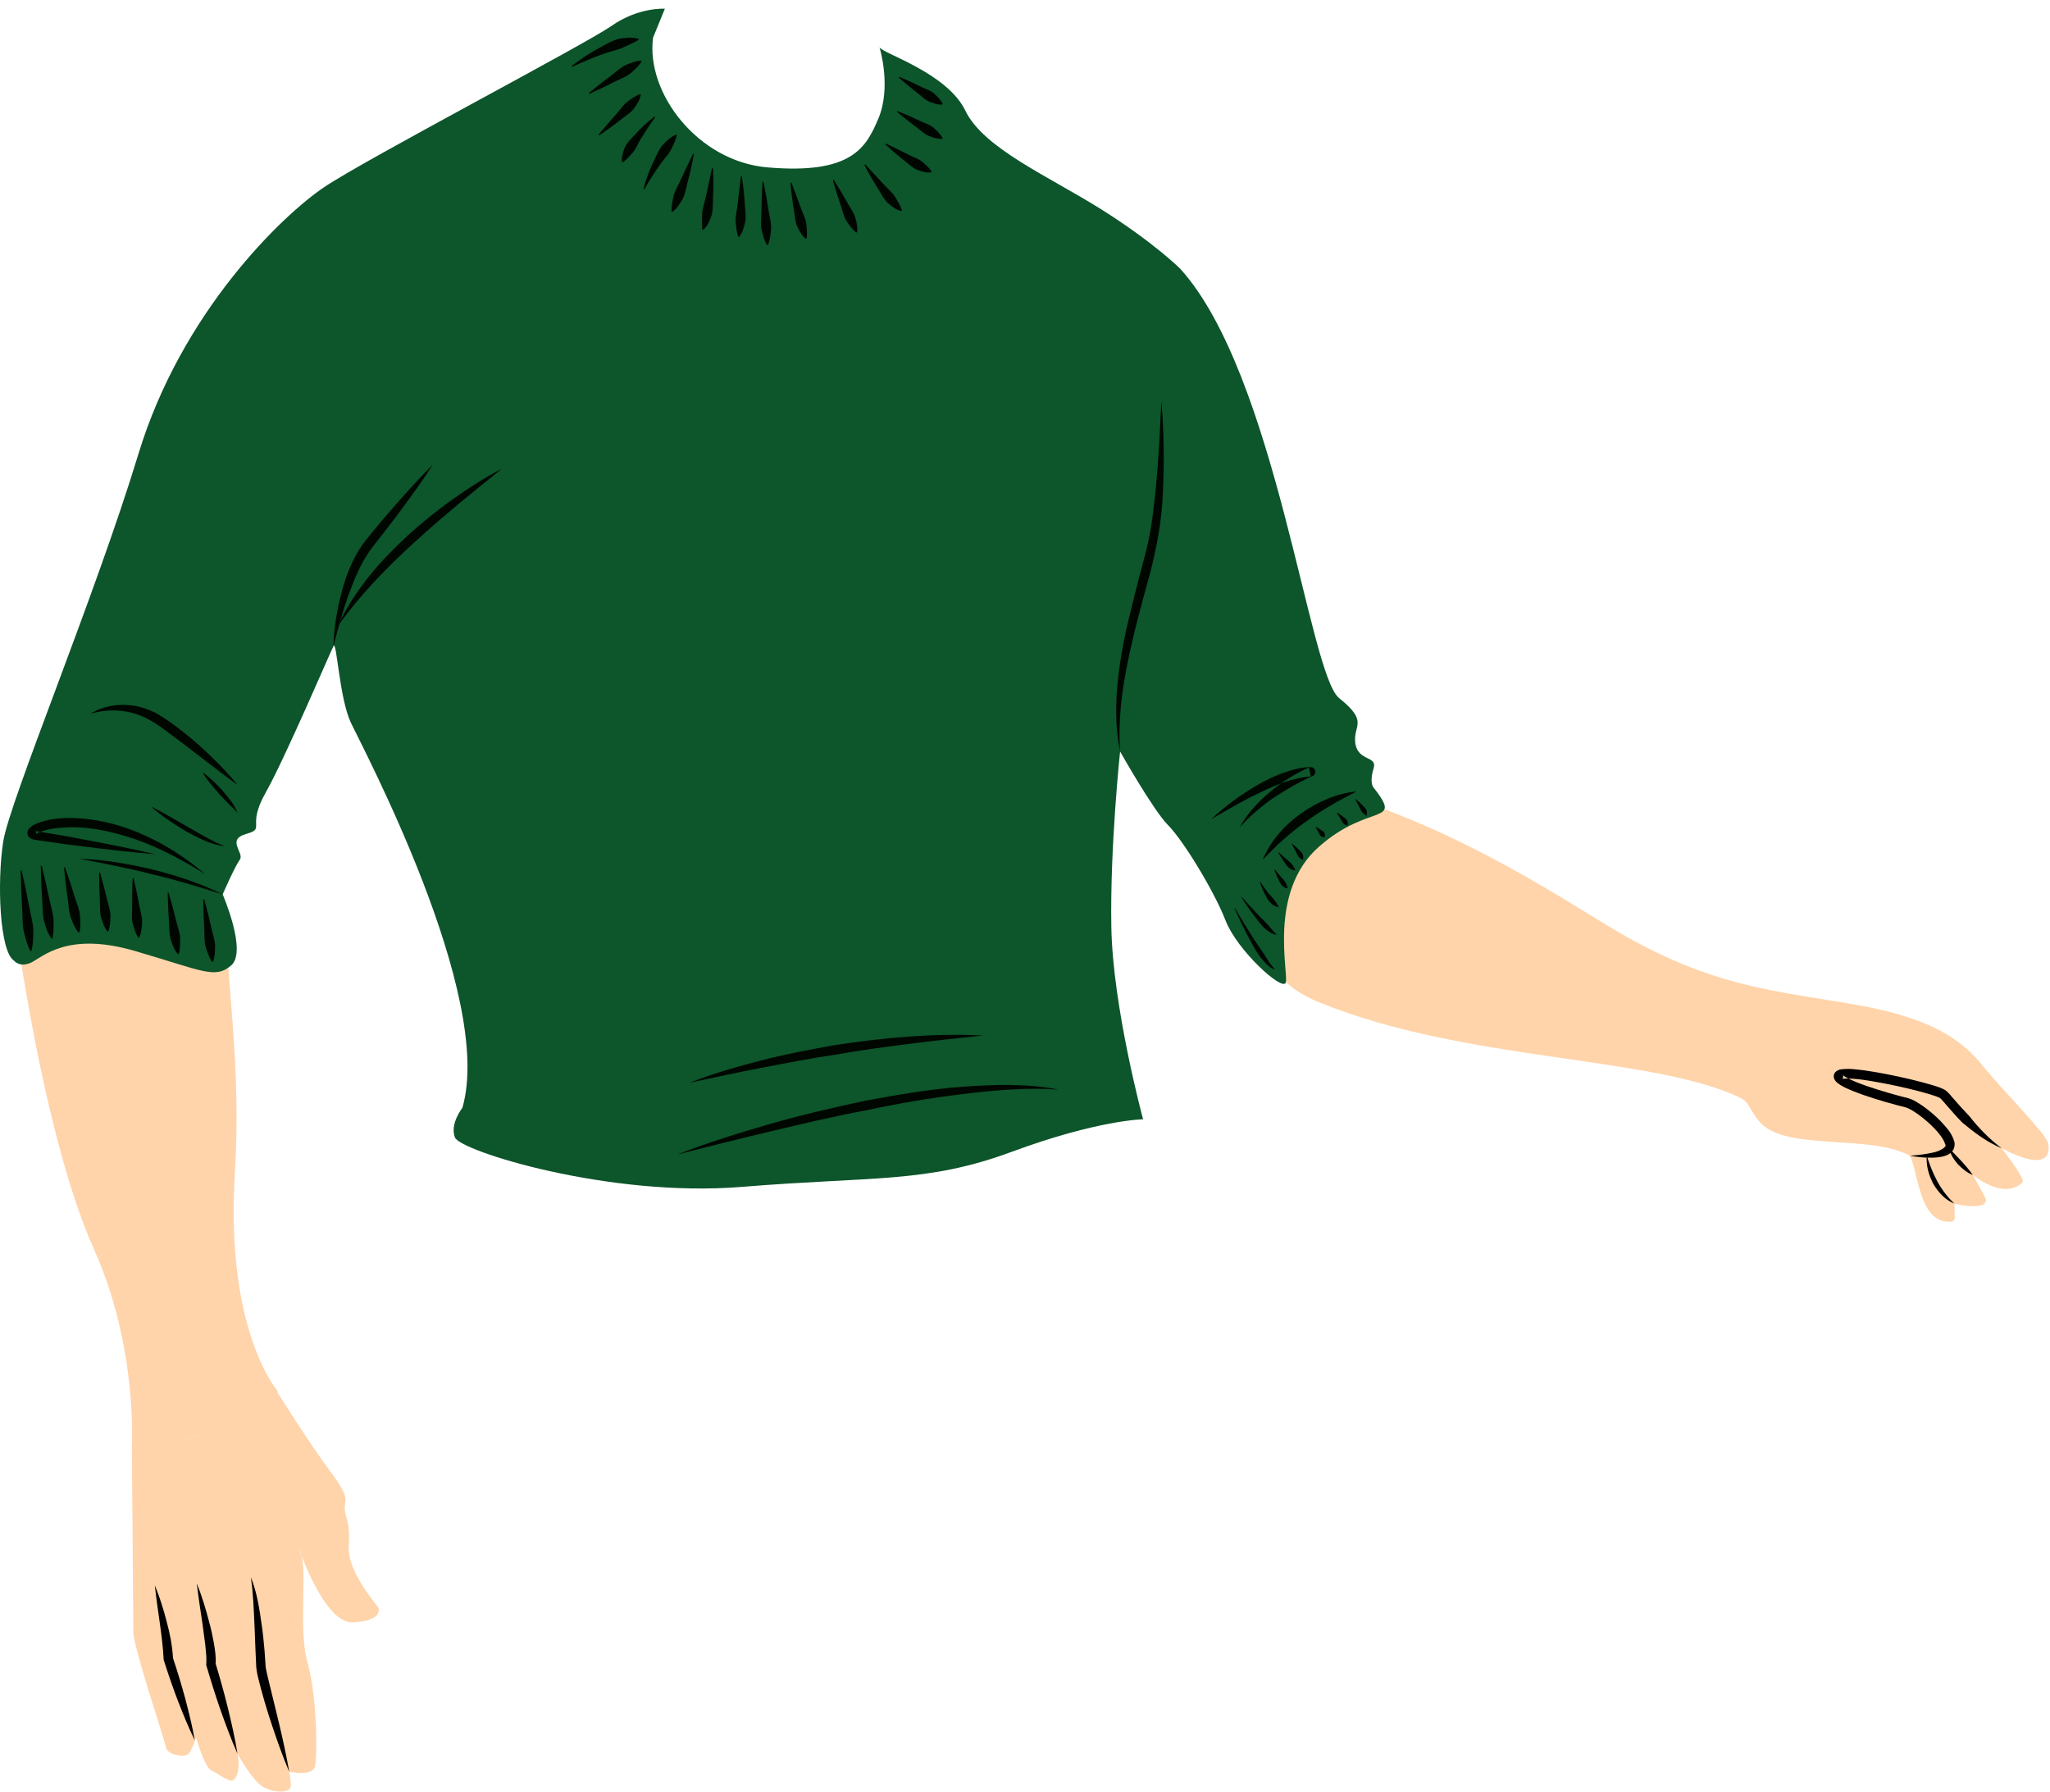 <svg width="107.46px" height="93.92px" viewBox="0 0.54 107.46 93.92" fill="none" xmlns="http://www.w3.org/2000/svg"><g id="Male Character Sitting/Upper body/Sweater 1"><g id="Top"><path id="509:55216" fill-rule="evenodd" clip-rule="evenodd" d="M97.624 53.263C93.28 52.455 89.814 52.42 84.319 49.084C81.508 47.379 77.223 44.605 71.932 42.715C67.651 41.185 66.15 36.819 64.079 36.166C63.64 36.029 63.663 46.377 65.27 48.856C66.924 51.407 67.033 52.218 69.239 53.108C76.803 56.158 86.234 55.868 90.976 57.959C91.764 58.306 91.541 58.45 92.177 59.264C93.477 60.932 97.931 59.934 100.117 61.111C100.585 62.077 100.608 64.757 102.339 64.564L102.466 64.433L102.448 63.617C102.448 63.617 103.458 63.901 103.986 63.658C103.986 63.658 104.103 63.548 104.106 63.435C104.109 63.355 103.673 62.575 103.415 62.12C104.802 63.199 105.704 62.87 106.022 62.495C106.176 62.316 104.926 60.719 104.926 60.719C107.428 62.032 107.473 60.925 107.354 60.438C107.236 59.95 104.992 57.688 104.083 56.575C103.201 55.492 101.968 54.069 97.624 53.263" fill="#FFD4AA"/><path id="509:55217" fill-rule="evenodd" clip-rule="evenodd" d="M8.191 22.257C8.191 22.257 0.427 45.582 0.434 46.083C0.442 46.584 2.011 59.533 4.941 66.053C7.209 71.102 6.913 76.277 6.913 76.277C6.913 76.277 9.365 76.266 11.643 75.426C12.768 75.012 14.62 73.478 14.566 73.459C14.566 73.459 11.803 70.353 12.311 62.037C12.658 56.349 11.899 52.329 11.602 45.678C11.602 45.678 16.639 36.57 17.807 29.708C18.975 22.847 13.694 14.958 8.191 22.257" fill="#FFD4AA"/><path id="Fill 120" fill-rule="evenodd" clip-rule="evenodd" d="M102.449 63.618C101.96 63.437 101.599 63.019 101.336 62.579C101.224 62.345 101.116 62.107 101.062 61.854C101 61.604 100.986 61.346 100.994 61.092C101.3 62.059 101.701 62.927 102.449 63.618" fill="black"/><path id="Fill 122" fill-rule="evenodd" clip-rule="evenodd" d="M102.176 60.727C102.622 61.188 103.036 61.591 103.415 62.121C103.104 62.007 102.863 61.791 102.636 61.567C102.432 61.324 102.235 61.054 102.176 60.727" fill="black"/><path id="Fill 124" fill-rule="evenodd" clip-rule="evenodd" d="M100.117 61.11C100.522 61.084 100.925 61.035 101.308 60.951C101.681 60.882 102.096 60.641 101.963 60.512C101.897 60.249 101.628 59.913 101.367 59.647C101.098 59.372 100.796 59.119 100.481 58.897C100.325 58.789 100.159 58.684 100.003 58.618C99.885 58.561 99.644 58.522 99.456 58.466C99.061 58.362 98.671 58.249 98.282 58.127C97.893 58.004 97.506 57.874 97.121 57.718C96.929 57.64 96.738 57.558 96.543 57.449C96.445 57.388 96.349 57.34 96.236 57.218C96.19 57.171 96.077 57.021 96.148 56.827C96.227 56.662 96.334 56.649 96.441 56.594C96.95 56.519 97.323 56.596 97.742 56.64C98.148 56.7 98.55 56.767 98.949 56.847C99.748 57.006 100.537 57.186 101.327 57.421C101.534 57.491 101.7 57.525 101.959 57.667C102.206 57.852 102.27 57.99 102.422 58.146C102.682 58.453 102.953 58.744 103.227 59.031C103.722 59.655 104.273 60.235 104.927 60.719C104.169 60.411 103.501 59.905 102.868 59.38C102.579 59.089 102.311 58.779 102.044 58.474C101.921 58.339 101.76 58.125 101.678 58.08C101.582 58.029 101.356 57.952 101.18 57.898C100.422 57.672 99.637 57.493 98.853 57.338C98.092 57.199 97.221 57.02 96.565 57.079C96.593 57.079 96.576 57.082 96.614 57.009C96.647 56.911 96.59 56.866 96.612 56.889C96.634 56.917 96.716 56.973 96.791 57.014C96.948 57.103 97.128 57.182 97.309 57.256C97.673 57.402 98.052 57.529 98.432 57.649C98.813 57.769 99.198 57.881 99.583 57.983C99.781 58.044 99.947 58.054 100.2 58.158C100.414 58.252 100.591 58.366 100.766 58.487C101.111 58.729 101.43 58.997 101.725 59.298C102.006 59.617 102.319 59.895 102.458 60.423C102.475 60.57 102.442 60.763 102.329 60.885C102.226 61.015 102.101 61.064 101.991 61.108C101.765 61.186 101.553 61.205 101.343 61.214C100.924 61.228 100.517 61.186 100.117 61.11" fill="black"/><path id="509:55221" fill-rule="evenodd" clip-rule="evenodd" d="M6.91 76.27C6.91 76.27 6.988 85.254 6.988 86.063C6.988 86.872 8.605 91.637 8.692 92.099C8.779 92.561 9.703 92.648 9.876 92.474C10.049 92.301 10.28 91.608 10.28 91.608C10.28 91.608 10.714 93.139 11.06 93.312C11.407 93.485 11.927 93.889 12.158 93.861C12.389 93.832 12.62 93.254 12.447 92.446C12.447 92.446 13.255 93.948 13.862 94.236C14.468 94.525 15.277 94.525 15.248 94.092C15.219 93.659 15.161 93.399 15.161 93.399C15.161 93.399 16.403 93.687 16.519 93.081C16.634 92.474 16.634 89.529 16.115 87.651C15.595 85.774 16.201 82.568 15.681 81.731C15.681 81.731 17.01 85.659 18.512 85.572C20.014 85.485 19.898 84.908 19.811 84.763C19.724 84.619 18.194 82.886 18.281 81.586C18.367 80.287 18.136 80.229 18.078 79.68C18.02 79.131 18.425 79.131 17.356 77.716C16.287 76.301 14.53 73.495 14.53 73.495L13.496 74.273C12.111 75.315 10.46 75.945 8.733 76.09L6.91 76.27Z" fill="#FFD4AA"/><path id="Fill 128" fill-rule="evenodd" clip-rule="evenodd" d="M15.161 93.399C14.816 92.594 14.528 91.772 14.252 90.945C13.974 90.118 13.73 89.286 13.521 88.428C13.475 88.231 13.422 87.951 13.425 87.743L13.395 87.093L13.344 85.795C13.3 84.929 13.281 84.064 13.148 83.203C13.484 84.019 13.603 84.9 13.727 85.761C13.793 86.194 13.825 86.629 13.868 87.064L13.913 87.716C13.917 87.945 13.959 88.091 14.008 88.318C14.407 89.992 14.862 91.677 15.161 93.399" fill="black"/><path id="Fill 130" fill-rule="evenodd" clip-rule="evenodd" d="M10.315 83.522C10.585 84.198 10.796 84.892 10.976 85.595C11.072 85.946 11.149 86.302 11.213 86.663C11.275 87.029 11.328 87.383 11.305 87.801L11.296 87.704C11.53 88.481 11.751 89.263 11.944 90.052C12.134 90.844 12.322 91.635 12.447 92.446C12.11 91.699 11.835 90.933 11.56 90.167C11.293 89.399 11.049 88.625 10.822 87.844L10.809 87.798L10.813 87.747C10.839 87.443 10.793 87.078 10.758 86.73L10.617 85.668C10.511 84.957 10.399 84.245 10.315 83.522" fill="black"/><path id="Fill 132" fill-rule="evenodd" clip-rule="evenodd" d="M8.117 83.629C8.37 84.24 8.568 84.87 8.732 85.51C8.906 86.15 9.034 86.796 9.072 87.484L9.06 87.415C9.296 88.122 9.513 88.834 9.708 89.555C9.896 90.277 10.082 91 10.207 91.743C9.872 91.068 9.597 90.374 9.325 89.679C9.058 88.983 8.816 88.277 8.591 87.567L8.58 87.535L8.578 87.498C8.515 86.239 8.25 84.939 8.117 83.629" fill="black"/><g id="Group 136"><path id="Fill 134" fill-rule="evenodd" clip-rule="evenodd" d="M72.003 40.812C72.215 40.139 71.188 40.457 71.046 39.501C70.905 38.544 71.79 38.403 70.196 37.127C68.601 35.852 66.9 20.19 61.869 14.627C61.869 14.627 60.487 13.246 57.723 11.509C54.959 9.773 51.558 8.32 50.601 6.336C49.644 4.352 46.244 3.336 46.103 3.017C46.103 3.017 46.755 5.096 46.032 6.782C45.408 8.237 44.684 9.702 40.219 9.312C36.59 8.996 33.85 5.425 34.233 2.513C34.242 2.501 34.852 0.997 34.852 0.997C34.852 0.997 33.475 0.903 32.058 1.895C30.64 2.887 19.16 8.887 16.987 10.352C14.814 11.816 9.522 16.872 7.255 24.336C4.987 31.8 0.499 42.525 0.168 44.651C-0.163 46.777 -0.021 50.415 0.735 50.887C0.735 50.887 1.018 51.265 1.621 50.994C2.223 50.722 3.499 49.34 7.066 50.379C10.633 51.418 11.27 51.868 12.121 51.135C12.971 50.403 11.672 47.415 11.672 47.415C11.672 47.415 12.31 45.95 12.57 45.596C12.829 45.242 11.837 44.556 12.9 44.249C13.963 43.942 12.9 43.895 13.916 42.1C14.932 40.304 17.318 34.706 17.483 34.399C17.648 34.092 17.79 37.116 18.381 38.391C18.971 39.666 25.94 52.718 24.239 58.6C24.239 58.6 23.566 59.45 23.849 60.159C24.133 60.868 31.928 63.312 38.873 62.746C45.818 62.178 48.546 62.568 53.046 60.903C57.546 59.238 59.92 59.202 59.92 59.202C59.92 59.202 58.325 53.32 58.255 49.104C58.184 44.887 58.715 39.926 58.715 39.926C58.715 39.926 60.451 43.009 61.231 43.789C62.01 44.568 63.64 47.226 64.243 48.785C64.845 50.344 67.219 52.505 67.396 52.044C67.573 51.583 66.44 47.296 69.133 44.922C71.825 42.548 73.597 43.86 71.967 41.769C71.967 41.769 71.79 41.486 72.003 40.812Z" fill="#0D552B"/></g><path id="Fill 137" fill-rule="evenodd" clip-rule="evenodd" d="M29.965 4C30.471 3.608 31.009 3.259 31.581 2.96C31.866 2.809 32.149 2.635 32.474 2.568C32.798 2.516 33.137 2.471 33.472 2.579L33.477 2.629C33.182 2.806 32.903 2.913 32.623 3.046C32.343 3.166 32.038 3.229 31.741 3.326C31.153 3.535 30.568 3.776 29.992 4.043L29.965 4Z" fill="#000700"/><path id="Fill 139" fill-rule="evenodd" clip-rule="evenodd" d="M30.863 5.418C31.281 5.073 31.708 4.739 32.143 4.417C32.357 4.252 32.558 4.063 32.803 3.948C33.056 3.846 33.303 3.734 33.604 3.717L33.629 3.76C33.473 4.025 33.263 4.197 33.059 4.378C32.848 4.548 32.592 4.641 32.35 4.76C31.871 5.004 31.384 5.237 30.889 5.46L30.863 5.418Z" fill="#000700"/><path id="Fill 141" fill-rule="evenodd" clip-rule="evenodd" d="M31.379 7.594C31.708 7.201 32.041 6.816 32.376 6.436C32.54 6.242 32.681 6.028 32.88 5.873C33.088 5.726 33.284 5.577 33.549 5.471L33.589 5.501C33.542 5.794 33.382 6.011 33.236 6.225C33.078 6.431 32.855 6.57 32.652 6.726C32.252 7.044 31.838 7.346 31.412 7.631L31.379 7.594Z" fill="#000700"/><path id="Fill 143" fill-rule="evenodd" clip-rule="evenodd" d="M34.343 6.684C34.058 7.082 33.792 7.491 33.544 7.901C33.422 8.109 33.338 8.336 33.186 8.518C33.023 8.696 32.882 8.881 32.648 9.039L32.602 9.018C32.578 8.736 32.667 8.493 32.76 8.256C32.866 8.025 33.052 7.846 33.222 7.663C33.553 7.29 33.915 6.951 34.308 6.649L34.343 6.684Z" fill="#000700"/><path id="Fill 145" fill-rule="evenodd" clip-rule="evenodd" d="M33.734 10.438C33.871 9.892 34.078 9.367 34.329 8.862C34.451 8.607 34.558 8.337 34.75 8.125C34.948 7.92 35.153 7.719 35.439 7.595L35.478 7.627C35.414 7.933 35.276 8.166 35.158 8.415C35.028 8.653 34.836 8.848 34.671 9.068C34.355 9.51 34.049 9.97 33.781 10.455L33.734 10.438Z" fill="#000700"/><path id="Fill 147" fill-rule="evenodd" clip-rule="evenodd" d="M36.38 8.612C36.277 9.145 36.156 9.674 36.015 10.198C35.949 10.462 35.908 10.735 35.778 10.978C35.636 11.213 35.503 11.464 35.244 11.64L35.201 11.615C35.199 11.318 35.256 11.063 35.313 10.798C35.378 10.538 35.522 10.305 35.639 10.062C35.862 9.573 36.093 9.083 36.333 8.596L36.38 8.612Z" fill="#000700"/><path id="Fill 149" fill-rule="evenodd" clip-rule="evenodd" d="M37.373 9.362C37.398 9.911 37.4 10.46 37.373 11.009C37.364 11.285 37.38 11.566 37.297 11.836C37.197 12.093 37.12 12.389 36.849 12.588L36.809 12.557C36.798 12.275 36.795 12.017 36.806 11.746C36.821 11.48 36.914 11.222 36.977 10.958L37.324 9.358L37.373 9.362Z" fill="#000700"/><path id="Fill 151" fill-rule="evenodd" clip-rule="evenodd" d="M38.886 9.784C38.967 10.313 39.024 10.844 39.052 11.378C39.071 11.644 39.114 11.915 39.061 12.181C38.995 12.445 38.934 12.717 38.744 12.955L38.695 12.946C38.601 12.664 38.588 12.408 38.563 12.144C38.549 11.885 38.617 11.627 38.652 11.365L38.836 9.786L38.886 9.784Z" fill="#000700"/><path id="Fill 153" fill-rule="evenodd" clip-rule="evenodd" d="M40.019 10.067C40.13 10.613 40.228 11.159 40.311 11.706C40.358 11.979 40.434 12.25 40.42 12.527C40.394 12.806 40.378 13.085 40.255 13.374L40.206 13.378C40.043 13.115 39.987 12.842 39.922 12.57C39.87 12.296 39.906 12.016 39.913 11.738C39.917 11.182 39.936 10.627 39.969 10.07L40.019 10.067Z" fill="#000700"/><path id="Fill 155" fill-rule="evenodd" clip-rule="evenodd" d="M41.483 10.11C41.67 10.586 41.848 11.063 42.019 11.54C42.109 11.777 42.227 12.006 42.265 12.255C42.292 12.508 42.323 12.753 42.285 13.035L42.239 13.055C42.006 12.869 41.9 12.624 41.784 12.392C41.681 12.155 41.67 11.893 41.631 11.641C41.546 11.137 41.481 10.631 41.435 10.122L41.483 10.11Z" fill="#000700"/><path id="Fill 157" fill-rule="evenodd" clip-rule="evenodd" d="M43.703 9.964C43.974 10.391 44.233 10.825 44.479 11.268C44.607 11.486 44.762 11.695 44.834 11.938C44.895 12.184 44.964 12.427 44.932 12.706L44.886 12.724C44.649 12.546 44.514 12.332 44.37 12.121C44.237 11.906 44.187 11.659 44.11 11.421C43.947 10.95 43.797 10.472 43.658 9.985L43.703 9.964Z" fill="#000700"/><path id="Fill 159" fill-rule="evenodd" clip-rule="evenodd" d="M45.353 9.156L46.41 10.296C46.589 10.482 46.789 10.649 46.925 10.863C47.057 11.086 47.182 11.296 47.285 11.559L47.255 11.6C46.953 11.544 46.746 11.351 46.542 11.183C46.347 11.003 46.23 10.761 46.093 10.54C45.812 10.1 45.553 9.648 45.312 9.185L45.353 9.156Z" fill="#000700"/><path id="Fill 161" fill-rule="evenodd" clip-rule="evenodd" d="M46.434 8.063C46.863 8.268 47.288 8.477 47.706 8.689C47.919 8.791 48.145 8.864 48.328 9.009C48.507 9.165 48.682 9.306 48.838 9.525L48.82 9.572C48.541 9.612 48.306 9.52 48.077 9.441C47.853 9.348 47.679 9.176 47.493 9.028C47.117 8.737 46.754 8.429 46.406 8.105L46.434 8.063Z" fill="#000700"/><path id="Fill 163" fill-rule="evenodd" clip-rule="evenodd" d="M47.047 6.362C47.478 6.536 47.901 6.722 48.318 6.92C48.528 7.014 48.752 7.084 48.931 7.23C49.105 7.387 49.283 7.537 49.41 7.779L49.385 7.822C49.117 7.829 48.901 7.742 48.681 7.663C48.467 7.573 48.297 7.406 48.114 7.264C47.742 6.99 47.379 6.703 47.022 6.405L47.047 6.362Z" fill="#000700"/><path id="Fill 165" fill-rule="evenodd" clip-rule="evenodd" d="M47.142 4.567C47.557 4.741 47.967 4.928 48.371 5.129C48.575 5.224 48.796 5.296 48.968 5.443C49.133 5.599 49.303 5.749 49.411 5.985L49.383 6.026C49.113 6.026 48.905 5.939 48.692 5.859C48.486 5.769 48.329 5.605 48.155 5.465C47.803 5.193 47.457 4.908 47.117 4.61L47.142 4.567Z" fill="#000700"/><path id="Fill 167" fill-rule="evenodd" clip-rule="evenodd" d="M17.482 34.399C17.508 33.472 17.655 32.551 17.89 31.649C18.121 30.747 18.462 29.855 19.016 29.06C19.605 28.306 20.182 27.627 20.795 26.93C21.404 26.241 22.019 25.555 22.679 24.903C22.183 25.683 21.642 26.43 21.094 27.172C20.559 27.915 19.957 28.649 19.422 29.353C18.911 30.064 18.565 30.91 18.255 31.761C17.951 32.618 17.711 33.503 17.482 34.399" fill="#000700"/><path id="Fill 169" fill-rule="evenodd" clip-rule="evenodd" d="M26.294 25.116C24.733 26.372 23.192 27.622 21.729 28.958C20.265 30.295 18.885 31.705 17.719 33.337C18.127 32.418 18.695 31.575 19.317 30.782C19.945 29.992 20.657 29.275 21.392 28.589C22.14 27.916 22.919 27.28 23.74 26.702C24.559 26.122 25.399 25.573 26.294 25.116" fill="#000700"/><path id="Fill 171" fill-rule="evenodd" clip-rule="evenodd" d="M4.75 37.942C5.404 37.539 6.227 37.401 7.014 37.527C7.411 37.583 7.79 37.727 8.151 37.9C8.506 38.097 8.818 38.314 9.129 38.539C9.744 38.996 10.332 39.484 10.883 40.011C11.436 40.536 11.971 41.079 12.451 41.674C11.212 40.782 10.045 39.827 8.833 38.942C8.229 38.477 7.641 38.088 6.936 37.902C6.242 37.715 5.48 37.732 4.75 37.942" fill="#000700"/><path id="Fill 173" fill-rule="evenodd" clip-rule="evenodd" d="M10.609 41.014C11.006 41.285 11.331 41.624 11.656 41.965C11.952 42.328 12.285 42.678 12.451 43.139C12.297 42.959 12.116 42.81 11.955 42.641L11.471 42.133C11.169 41.775 10.856 41.425 10.609 41.014" fill="#000700"/><path id="Fill 175" fill-rule="evenodd" clip-rule="evenodd" d="M7.916 42.808C8.582 43.137 9.205 43.523 9.846 43.877C10.158 44.069 10.479 44.242 10.798 44.419C11.12 44.592 11.438 44.77 11.79 44.887C11.036 44.823 10.369 44.436 9.721 44.094C9.088 43.71 8.467 43.308 7.916 42.808" fill="#000700"/><path id="Fill 177" fill-rule="evenodd" clip-rule="evenodd" d="M8.152 45.312C6.781 45.202 5.413 45.037 4.046 44.863C3.36 44.786 2.681 44.673 1.999 44.578C1.907 44.561 1.842 44.561 1.729 44.532C1.673 44.516 1.589 44.49 1.504 44.396C1.388 44.273 1.444 44.057 1.495 44.007C1.703 43.756 1.868 43.736 2.049 43.652C2.402 43.528 2.758 43.464 3.114 43.429C4.541 43.335 5.946 43.641 7.234 44.169C8.524 44.705 9.703 45.458 10.751 46.352C9.582 45.627 8.376 44.973 7.097 44.529C5.825 44.089 4.478 43.801 3.158 43.926C2.831 43.951 2.505 44.004 2.208 44.101C2.075 44.141 1.895 44.241 1.886 44.26C1.881 44.276 1.925 44.161 1.864 44.106C1.838 44.075 1.834 44.085 1.861 44.091C1.913 44.106 2.021 44.12 2.098 44.134C2.772 44.25 3.449 44.351 4.12 44.487C5.465 44.738 6.811 44.998 8.152 45.312" fill="#000700"/><path id="Fill 179" fill-rule="evenodd" clip-rule="evenodd" d="M4.137 45.549C5.44 45.583 6.729 45.815 7.997 46.11C9.259 46.428 10.506 46.835 11.673 47.415C10.43 47.028 9.199 46.642 7.938 46.352C7.313 46.187 6.679 46.054 6.047 45.92C5.413 45.79 4.778 45.659 4.137 45.549" fill="#000700"/><path id="Fill 181" fill-rule="evenodd" clip-rule="evenodd" d="M1.136 46.161C1.293 46.855 1.436 47.55 1.566 48.244C1.635 48.591 1.733 48.932 1.743 49.287C1.74 49.645 1.748 50.001 1.649 50.378L1.6 50.387C1.416 50.06 1.338 49.714 1.25 49.369C1.175 49.021 1.186 48.659 1.17 48.303C1.128 47.591 1.1 46.879 1.086 46.167L1.136 46.161Z" fill="#000700"/><path id="Fill 183" fill-rule="evenodd" clip-rule="evenodd" d="M2.189 45.918C2.343 46.546 2.485 47.175 2.618 47.805C2.689 48.118 2.79 48.428 2.806 48.748C2.812 49.071 2.818 49.391 2.756 49.726L2.709 49.741C2.487 49.454 2.408 49.135 2.312 48.824C2.23 48.509 2.239 48.183 2.222 47.859C2.176 47.216 2.15 46.571 2.14 45.924L2.189 45.918Z" fill="#000700"/><path id="Fill 185" fill-rule="evenodd" clip-rule="evenodd" d="M3.405 45.997C3.602 46.549 3.785 47.104 3.955 47.664C4.044 47.942 4.162 48.216 4.193 48.507C4.212 48.801 4.239 49.092 4.162 49.404L4.113 49.414C3.909 49.158 3.811 48.882 3.703 48.607C3.609 48.331 3.6 48.036 3.563 47.747C3.481 47.171 3.412 46.591 3.356 46.008L3.405 45.997Z" fill="#000700"/><path id="Fill 187" fill-rule="evenodd" clip-rule="evenodd" d="M5.245 46.268C5.389 46.772 5.518 47.277 5.635 47.784C5.697 48.036 5.788 48.284 5.792 48.544C5.783 48.808 5.783 49.07 5.678 49.35L5.628 49.359C5.451 49.125 5.379 48.873 5.298 48.623C5.229 48.371 5.248 48.105 5.239 47.843C5.211 47.322 5.196 46.799 5.196 46.276L5.245 46.268Z" fill="#000700"/><path id="Fill 189" fill-rule="evenodd" clip-rule="evenodd" d="M7.002 46.567C7.124 47.078 7.231 47.594 7.326 48.114C7.377 48.373 7.458 48.632 7.45 48.895C7.429 49.158 7.418 49.42 7.3 49.679H7.25C7.082 49.421 7.021 49.165 6.95 48.909C6.893 48.653 6.924 48.394 6.926 48.135C6.921 47.618 6.93 47.098 6.952 46.572L7.002 46.567Z" fill="#000700"/><path id="Fill 191" fill-rule="evenodd" clip-rule="evenodd" d="M8.841 47.323C8.993 47.85 9.133 48.379 9.262 48.908C9.332 49.173 9.43 49.431 9.443 49.703C9.446 49.975 9.448 50.255 9.378 50.532L9.336 50.557C9.114 50.312 9.046 50.05 8.95 49.787C8.872 49.523 8.883 49.245 8.867 48.971C8.825 48.427 8.8 47.88 8.791 47.331L8.841 47.323Z" fill="#000700"/><path id="Fill 193" fill-rule="evenodd" clip-rule="evenodd" d="M10.706 47.675C10.854 48.21 10.989 48.752 11.11 49.3C11.176 49.572 11.27 49.846 11.276 50.123C11.268 50.401 11.271 50.677 11.166 50.95H11.116C10.935 50.679 10.86 50.41 10.776 50.142C10.705 49.874 10.723 49.603 10.711 49.33C10.68 48.786 10.662 48.238 10.657 47.683L10.706 47.675Z" fill="#000700"/><path id="Fill 195" fill-rule="evenodd" clip-rule="evenodd" d="M36.145 57.289C37.361 56.812 38.617 56.448 39.882 56.123C41.147 55.796 42.431 55.552 43.717 55.323C46.297 54.924 48.913 54.683 51.523 54.809C50.225 54.961 48.932 55.074 47.645 55.252C46.358 55.416 45.074 55.587 43.797 55.816C42.514 56.002 41.24 56.252 39.965 56.497C38.69 56.742 37.419 57.011 36.145 57.289" fill="#000700"/><path id="Fill 197" fill-rule="evenodd" clip-rule="evenodd" d="M35.506 61.045C37.094 60.431 38.72 59.921 40.356 59.45C41.993 58.979 43.653 58.593 45.321 58.238C46.995 57.92 48.68 57.633 50.384 57.503C52.083 57.376 53.811 57.321 55.49 57.644C53.791 57.529 52.1 57.681 50.423 57.885C48.746 58.093 47.075 58.373 45.419 58.728C43.754 59.039 42.104 59.43 40.453 59.821C38.802 60.213 37.156 60.627 35.506 61.045" fill="#000700"/><path id="Fill 199" fill-rule="evenodd" clip-rule="evenodd" d="M60.877 21.572C61.013 23.119 61.033 24.675 60.963 26.23C60.918 27.783 60.621 29.355 60.215 30.847C59.801 32.341 59.397 33.829 59.096 35.337C58.787 36.843 58.61 38.378 58.715 39.926C58.402 38.4 58.483 36.808 58.717 35.27C58.944 33.724 59.356 32.219 59.732 30.719C59.934 29.974 60.145 29.229 60.281 28.484C60.421 27.733 60.496 26.968 60.582 26.202C60.73 24.668 60.807 23.122 60.877 21.572" fill="#000700"/><path id="Fill 201" fill-rule="evenodd" clip-rule="evenodd" d="M63.498 43.471C64.21 42.795 65.009 42.218 65.859 41.715C66.288 41.469 66.73 41.242 67.204 41.069C67.675 40.9 68.169 40.752 68.702 40.743C68.838 40.742 68.95 40.852 68.951 40.986C68.953 41.089 68.889 41.178 68.801 41.217C68.103 41.523 67.417 41.919 66.769 42.35C66.123 42.792 65.525 43.303 64.986 43.895C65.376 43.196 65.929 42.581 66.553 42.066C67.173 41.538 67.858 41.108 68.612 40.764L68.711 41.236C67.816 41.289 66.91 41.666 66.051 42.078C65.18 42.486 64.344 42.978 63.498 43.471" fill="#000700"/><path id="Fill 203" fill-rule="evenodd" clip-rule="evenodd" d="M71.116 42.017C70.181 42.493 69.302 42.988 68.485 43.581C68.07 43.868 67.682 44.188 67.3 44.521C66.91 44.848 66.571 45.227 66.191 45.596C66.599 44.624 67.33 43.788 68.195 43.175C69.062 42.567 70.062 42.12 71.116 42.017" fill="#000700"/><path id="Fill 205" fill-rule="evenodd" clip-rule="evenodd" d="M64.738 48.141C65.06 48.693 65.392 49.239 65.736 49.774L66.268 50.56C66.436 50.827 66.593 51.095 66.811 51.325C66.817 51.329 66.819 51.336 66.815 51.342C66.812 51.347 66.804 51.348 66.8 51.347C66.481 51.223 66.27 50.947 66.063 50.704C65.873 50.441 65.712 50.162 65.564 49.876C65.255 49.313 64.974 48.738 64.716 48.153C64.713 48.146 64.716 48.139 64.722 48.136C64.728 48.133 64.735 48.136 64.738 48.141" fill="#000700"/><path id="Fill 207" fill-rule="evenodd" clip-rule="evenodd" d="M65.092 47.55C65.39 47.886 65.692 48.217 65.999 48.54C66.16 48.695 66.314 48.855 66.466 49.013C66.609 49.182 66.745 49.347 66.905 49.506C66.911 49.51 66.913 49.519 66.909 49.525C66.906 49.528 66.9 49.529 66.896 49.529C66.653 49.489 66.466 49.33 66.289 49.19C66.124 49.03 65.98 48.855 65.847 48.671C65.57 48.315 65.313 47.945 65.072 47.565C65.068 47.559 65.07 47.551 65.076 47.547C65.081 47.544 65.088 47.545 65.092 47.55" fill="#000700"/><path id="Fill 209" fill-rule="evenodd" clip-rule="evenodd" d="M66.062 46.749C66.209 46.983 66.37 47.207 66.54 47.416C66.737 47.612 66.887 47.802 67.026 48.066C67.03 48.073 67.028 48.081 67.021 48.085C67.019 48.087 67.015 48.087 67.012 48.087C66.704 48.025 66.495 47.786 66.376 47.53C66.234 47.284 66.122 47.026 66.039 46.759C66.037 46.752 66.041 46.745 66.047 46.743C66.053 46.741 66.059 46.744 66.062 46.749" fill="#000700"/><path id="Fill 211" fill-rule="evenodd" clip-rule="evenodd" d="M66.817 46.109L67.205 46.566C67.359 46.702 67.444 46.87 67.495 47.072L67.498 47.083C67.499 47.088 67.496 47.094 67.49 47.095C67.489 47.096 67.488 47.096 67.487 47.096C67.346 47.093 67.269 47.005 67.19 46.941C67.126 46.86 67.075 46.772 67.038 46.676C66.946 46.497 66.866 46.311 66.796 46.122C66.793 46.116 66.796 46.108 66.803 46.106C66.808 46.104 66.814 46.105 66.817 46.109" fill="#000700"/><path id="Fill 213" fill-rule="evenodd" clip-rule="evenodd" d="M67.028 45.21L67.506 45.638C67.687 45.76 67.806 45.922 67.896 46.128L67.899 46.135C67.902 46.141 67.899 46.147 67.893 46.15C67.892 46.151 67.89 46.151 67.889 46.151C67.746 46.161 67.652 46.083 67.559 46.025C67.479 45.95 67.412 45.864 67.357 45.771C67.231 45.596 67.115 45.414 67.008 45.227C67.005 45.22 67.007 45.212 67.013 45.209C67.018 45.206 67.024 45.207 67.028 45.21" fill="#000700"/><path id="Fill 215" fill-rule="evenodd" clip-rule="evenodd" d="M67.737 44.762C67.873 44.867 68 44.982 68.117 45.109C68.254 45.217 68.355 45.378 68.306 45.591C68.304 45.6 68.296 45.605 68.287 45.603C68.286 45.603 68.284 45.602 68.283 45.602C68.097 45.508 68.012 45.389 67.955 45.224L67.718 44.778C67.715 44.772 67.717 44.764 67.723 44.761C67.728 44.758 67.733 44.759 67.737 44.762" fill="#000700"/><path id="Fill 217" fill-rule="evenodd" clip-rule="evenodd" d="M68.988 43.886C69.097 43.939 69.199 44.003 69.294 44.076C69.407 44.132 69.486 44.239 69.439 44.408C69.436 44.418 69.427 44.423 69.418 44.422C69.247 44.4 69.182 44.325 69.144 44.209L68.971 43.905C68.967 43.899 68.969 43.891 68.976 43.887C68.979 43.885 68.984 43.885 68.988 43.886" fill="#000700"/><path id="Fill 219" fill-rule="evenodd" clip-rule="evenodd" d="M70.098 43.131C70.224 43.208 70.344 43.293 70.457 43.389C70.584 43.466 70.691 43.596 70.644 43.796C70.641 43.804 70.633 43.81 70.625 43.808L70.621 43.806C70.446 43.748 70.361 43.661 70.306 43.52L70.08 43.149C70.077 43.143 70.078 43.135 70.084 43.131C70.089 43.128 70.094 43.128 70.098 43.131" fill="#000700"/><path id="Fill 221" fill-rule="evenodd" clip-rule="evenodd" d="M71.067 42.423C71.203 42.533 71.332 42.652 71.451 42.78C71.585 42.891 71.707 43.052 71.636 43.279C71.634 43.286 71.628 43.29 71.621 43.288C71.62 43.288 71.619 43.287 71.618 43.287L71.612 43.283C71.446 43.18 71.346 43.068 71.289 42.897L71.047 42.439C71.044 42.433 71.046 42.425 71.053 42.422C71.058 42.419 71.063 42.42 71.067 42.423" fill="#000700"/></g></g></svg>